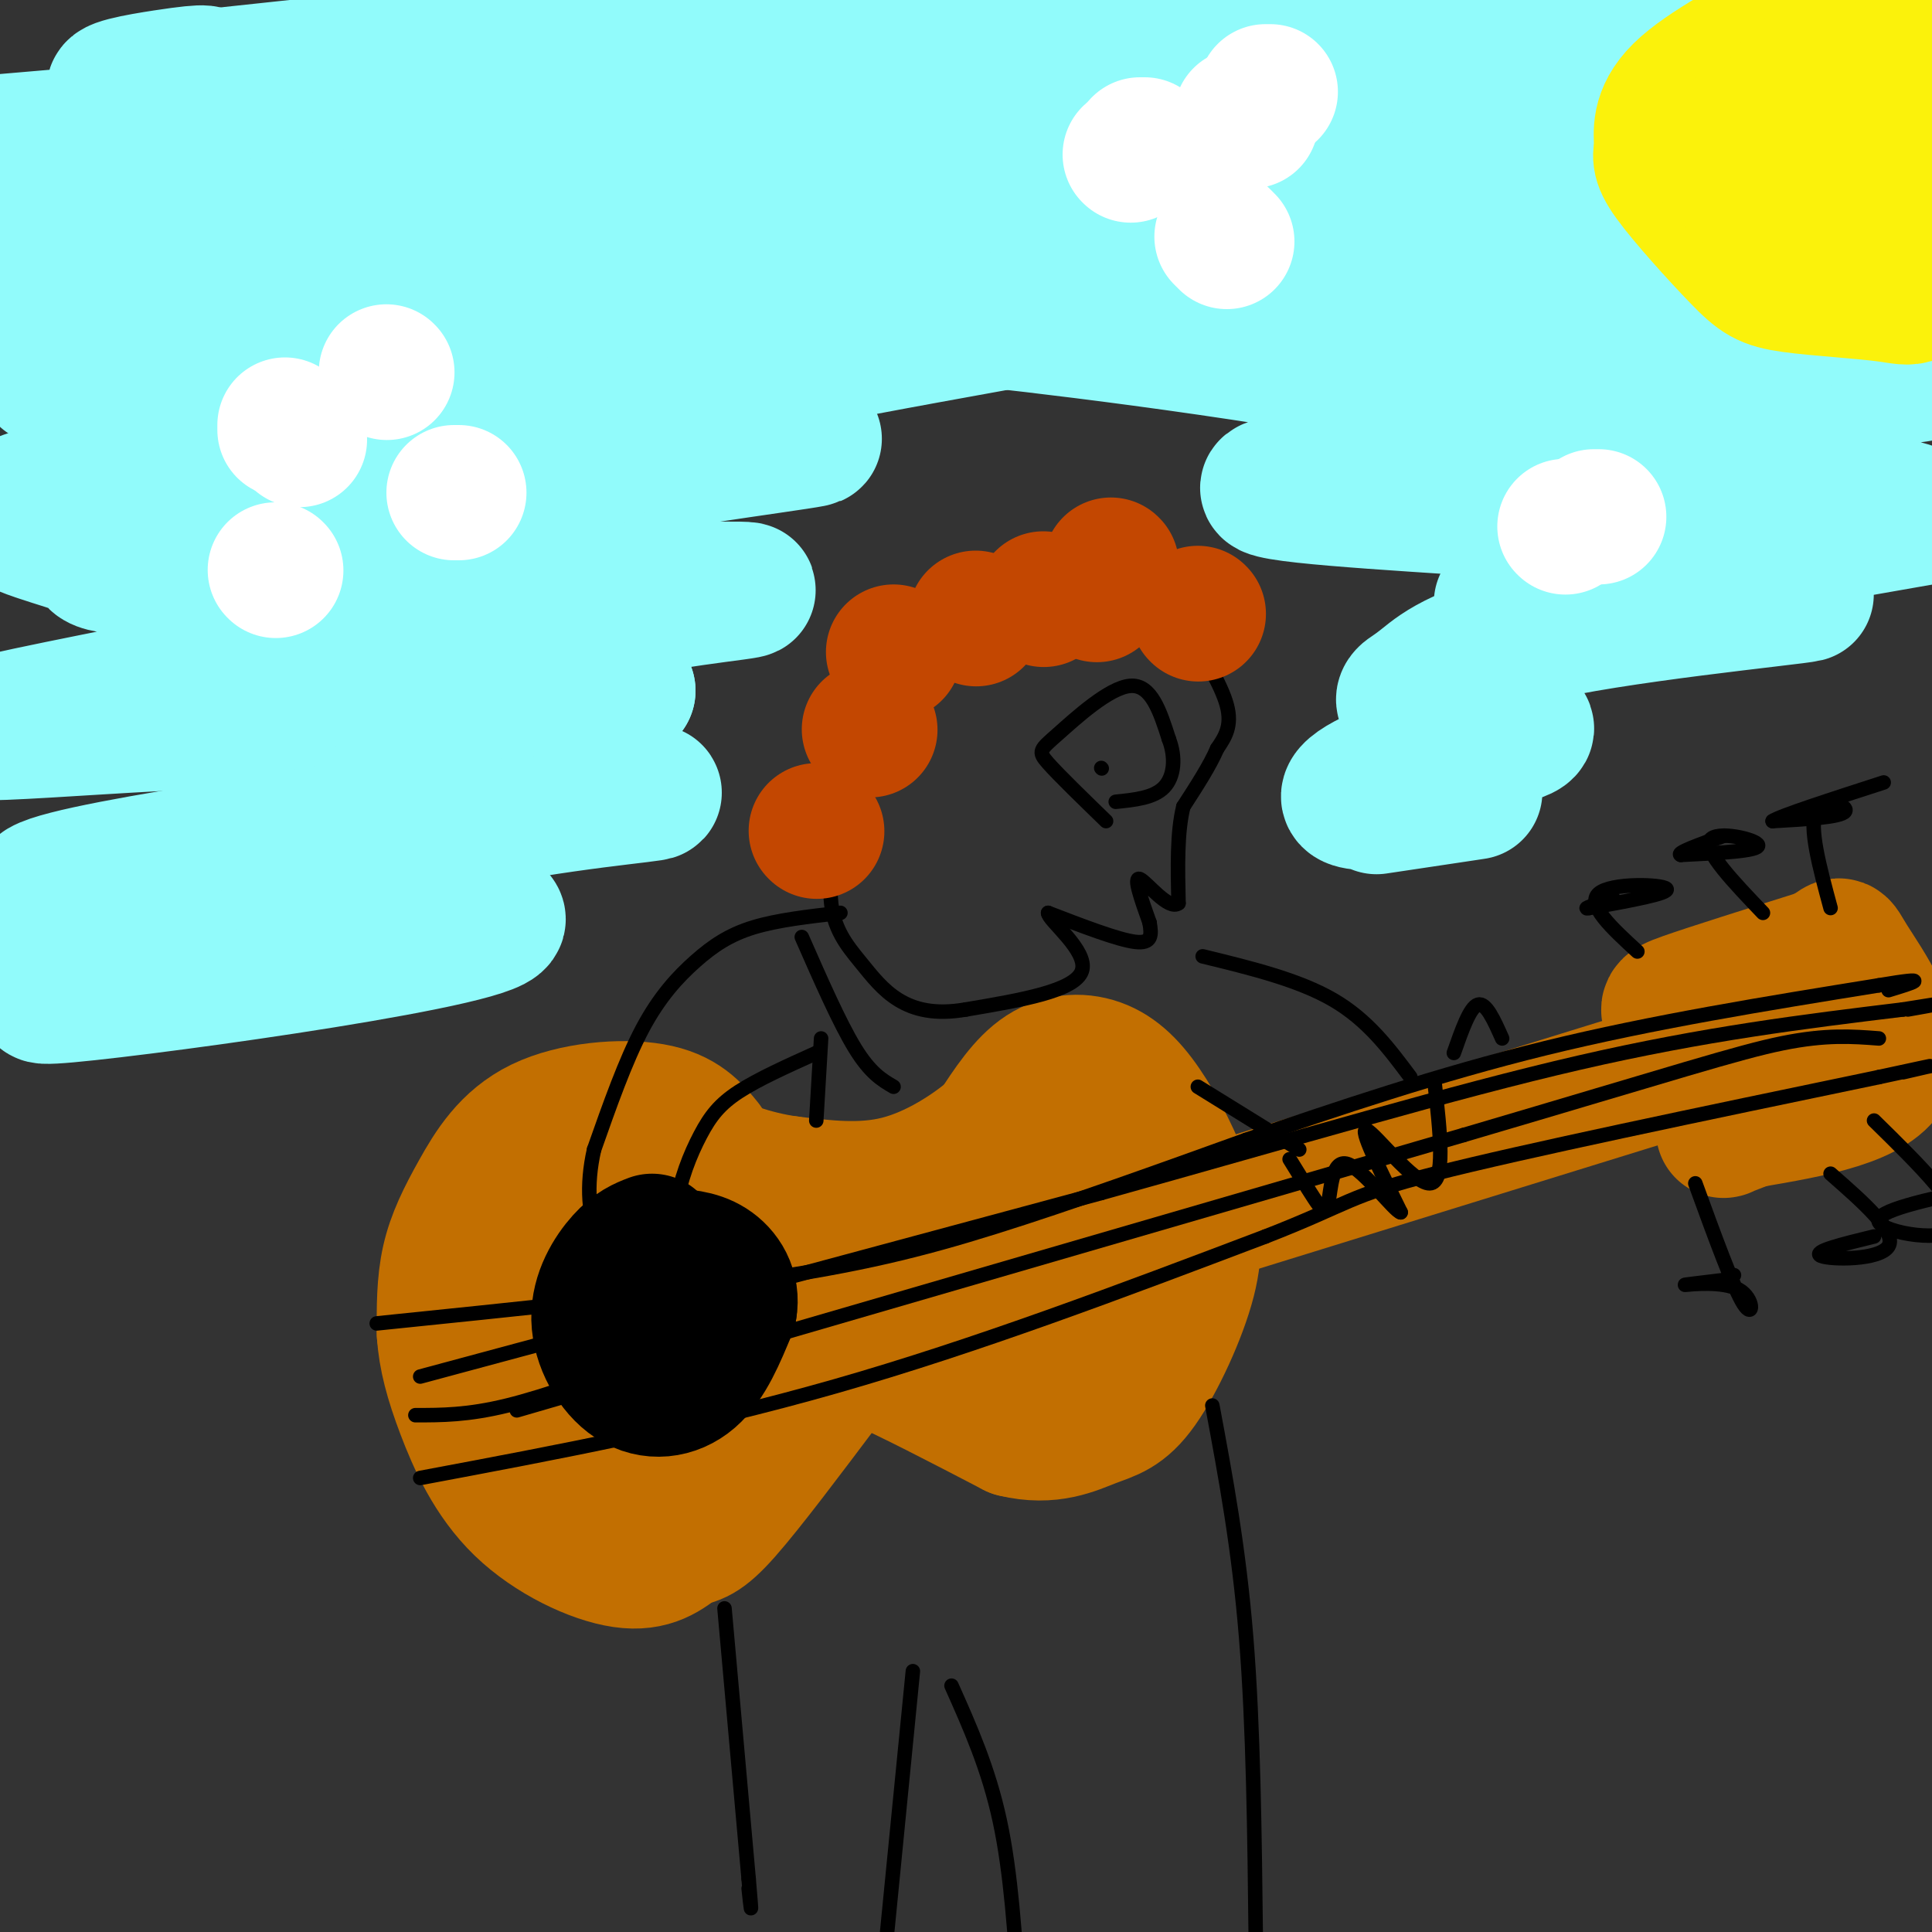 <svg viewBox='0 0 400 400' version='1.1' xmlns='http://www.w3.org/2000/svg' xmlns:xlink='http://www.w3.org/1999/xlink'><rect x="0" y="0" width="400" height="400" fill="#333333" stroke="none"/><g fill='none' stroke='rgb(194,111,1)' stroke-width='28' stroke-linecap='round' stroke-linejoin='round'><path d='M146,237c-2.392,-2.962 -4.785,-5.923 -11,-7c-6.215,-1.077 -16.254,-0.268 -23,3c-6.746,3.268 -10.201,8.995 -13,14c-2.799,5.005 -4.943,9.287 -6,14c-1.057,4.713 -1.029,9.856 -1,15'/><path d='M92,276c0.321,4.920 1.622,9.721 4,16c2.378,6.279 5.833,14.037 12,20c6.167,5.963 15.048,10.132 21,11c5.952,0.868 8.976,-1.566 12,-4'/><path d='M141,319c2.933,-0.756 4.267,-0.644 9,-6c4.733,-5.356 12.867,-16.178 21,-27'/><path d='M171,286c4.467,-5.711 5.133,-6.489 11,-4c5.867,2.489 16.933,8.244 28,14'/><path d='M210,296c7.509,1.837 12.281,-0.569 16,-2c3.719,-1.431 6.386,-1.885 10,-7c3.614,-5.115 8.175,-14.890 10,-22c1.825,-7.110 0.912,-11.555 0,-16'/><path d='M246,249c-1.365,-5.968 -4.778,-12.888 -8,-18c-3.222,-5.112 -6.252,-8.415 -10,-10c-3.748,-1.585 -8.214,-1.453 -12,1c-3.786,2.453 -6.893,7.226 -10,12'/><path d='M206,234c-4.978,4.311 -12.422,9.089 -20,11c-7.578,1.911 -15.289,0.956 -23,0'/><path d='M163,245c-7.167,-1.000 -13.583,-3.500 -20,-6'/><path d='M251,251c0.000,0.000 97.000,-30.000 97,-30'/><path d='M348,221c18.000,-5.667 14.500,-4.833 11,-4'/><path d='M188,258c3.481,-0.573 6.962,-1.146 3,-1c-3.962,0.146 -15.367,1.010 -32,4c-16.633,2.990 -38.493,8.105 -48,13c-9.507,4.895 -6.662,9.570 -4,16c2.662,6.430 5.140,14.616 5,12c-0.140,-2.616 -2.897,-16.033 -3,-25c-0.103,-8.967 2.449,-13.483 5,-18'/><path d='M114,259c3.393,-4.005 9.374,-5.018 12,-6c2.626,-0.982 1.895,-1.933 5,2c3.105,3.933 10.046,12.751 12,19c1.954,6.249 -1.081,9.931 -6,13c-4.919,3.069 -11.724,5.525 -15,7c-3.276,1.475 -3.022,1.968 -5,-2c-1.978,-3.968 -6.187,-12.398 -8,-17c-1.813,-4.602 -1.229,-5.374 2,-9c3.229,-3.626 9.102,-10.104 13,-14c3.898,-3.896 5.822,-5.211 11,-4c5.178,1.211 13.611,4.946 19,10c5.389,5.054 7.736,11.425 8,17c0.264,5.575 -1.553,10.353 -3,14c-1.447,3.647 -2.522,6.163 -10,9c-7.478,2.837 -21.360,5.995 -26,4c-4.640,-1.995 -0.040,-9.141 5,-15c5.040,-5.859 10.520,-10.429 16,-15'/><path d='M144,272c4.634,-4.083 8.220,-6.791 16,-10c7.780,-3.209 19.753,-6.919 28,-8c8.247,-1.081 12.768,0.469 15,3c2.232,2.531 2.173,6.044 1,8c-1.173,1.956 -3.462,2.354 -5,3c-1.538,0.646 -2.326,1.539 -3,-1c-0.674,-2.539 -1.235,-8.512 3,-15c4.235,-6.488 13.265,-13.493 18,-17c4.735,-3.507 5.173,-3.516 7,0c1.827,3.516 5.041,10.558 6,15c0.959,4.442 -0.339,6.284 -5,11c-4.661,4.716 -12.685,12.305 -18,15c-5.315,2.695 -7.919,0.496 -10,0c-2.081,-0.496 -3.638,0.710 -2,-4c1.638,-4.710 6.471,-15.337 11,-21c4.529,-5.663 8.755,-6.363 13,-7c4.245,-0.637 8.509,-1.212 13,1c4.491,2.212 9.209,7.211 11,11c1.791,3.789 0.655,6.368 -1,9c-1.655,2.632 -3.827,5.316 -6,8'/><path d='M236,273c-2.333,2.000 -5.167,3.000 -8,4'/><path d='M350,221c0.768,2.530 1.536,5.060 1,3c-0.536,-2.060 -2.375,-8.708 -4,-12c-1.625,-3.292 -3.036,-3.226 2,-5c5.036,-1.774 16.518,-5.387 28,-9'/><path d='M377,198c4.869,-2.345 3.042,-3.708 6,1c2.958,4.708 10.702,15.488 8,22c-2.702,6.512 -15.851,8.756 -29,11'/><path d='M362,232c-5.667,2.167 -5.333,2.083 -5,2'/></g>
<g fill='none' stroke='rgb(0,0,0)' stroke-width='28' stroke-linecap='round' stroke-linejoin='round'><path d='M135,257c-1.841,0.711 -3.681,1.423 -6,4c-2.319,2.577 -5.116,7.021 -5,12c0.116,4.979 3.147,10.494 7,13c3.853,2.506 8.530,2.002 12,-1c3.470,-3.002 5.735,-8.501 8,-14'/><path d='M151,271c0.756,-4.089 -1.356,-7.311 -4,-9c-2.644,-1.689 -5.822,-1.844 -9,-2'/></g>
<g fill='none' stroke='rgb(0,0,0)' stroke-width='3' stroke-linecap='round' stroke-linejoin='round'><path d='M78,274c29.067,-2.978 58.133,-5.956 79,-9c20.867,-3.044 33.533,-6.156 49,-11c15.467,-4.844 33.733,-11.422 52,-18'/><path d='M258,236c18.800,-6.444 39.800,-13.556 62,-19c22.200,-5.444 45.600,-9.222 69,-13'/><path d='M389,204c11.833,-2.000 6.917,-0.500 2,1'/><path d='M87,285c0.000,0.000 141.000,-38.000 141,-38'/><path d='M228,247c40.956,-11.422 72.844,-20.978 99,-27c26.156,-6.022 46.578,-8.511 67,-11'/><path d='M394,209c11.333,-1.833 6.167,-0.917 1,0'/><path d='M107,292c0.000,0.000 196.000,-57.000 196,-57'/><path d='M303,235c44.267,-13.044 56.933,-17.156 66,-19c9.067,-1.844 14.533,-1.422 20,-1'/><path d='M86,293c5.417,0.000 10.833,0.000 19,-2c8.167,-2.000 19.083,-6.000 30,-10'/><path d='M87,306c28.417,-5.333 56.833,-10.667 86,-19c29.167,-8.333 59.083,-19.667 89,-31'/><path d='M262,256c17.533,-6.822 16.867,-8.378 35,-13c18.133,-4.622 55.067,-12.311 92,-20'/><path d='M389,223c16.167,-3.500 10.583,-2.250 5,-1'/><path d='M351,245c3.964,10.881 7.929,21.762 10,25c2.071,3.238 2.250,-1.167 -1,-3c-3.250,-1.833 -9.929,-1.095 -11,-1c-1.071,0.095 3.464,-0.452 8,-1'/><path d='M357,265c1.667,-0.333 1.833,-0.667 2,-1'/><path d='M379,243c6.867,6.022 13.733,12.044 12,15c-1.733,2.956 -12.067,2.844 -14,2c-1.933,-0.844 4.533,-2.422 11,-4'/><path d='M388,232c9.422,9.244 18.844,18.489 17,22c-1.844,3.511 -14.956,1.289 -16,-1c-1.044,-2.289 9.978,-4.644 21,-7'/><path d='M410,246c3.667,-1.167 2.333,-0.583 1,0'/><path d='M339,197c-5.289,-4.867 -10.578,-9.733 -8,-12c2.578,-2.267 13.022,-1.933 14,-1c0.978,0.933 -7.511,2.467 -16,4'/><path d='M329,188c-1.833,0.333 1.583,-0.833 5,-2'/><path d='M365,189c-6.111,-6.400 -12.222,-12.800 -11,-15c1.222,-2.200 9.778,-0.200 10,1c0.222,1.200 -7.889,1.600 -16,2'/><path d='M348,177c-1.167,-0.333 3.917,-2.167 9,-4'/><path d='M379,188c-2.267,-8.400 -4.533,-16.800 -3,-20c1.533,-3.200 6.867,-1.200 6,0c-0.867,1.200 -7.933,1.600 -15,2'/><path d='M367,170c1.333,-1.000 12.167,-4.500 23,-8'/><path d='M245,129c3.917,6.333 7.833,12.667 9,17c1.167,4.333 -0.417,6.667 -2,9'/><path d='M252,155c-1.500,3.500 -4.250,7.750 -7,12'/><path d='M245,167c-1.333,5.333 -1.167,12.667 -1,20'/><path d='M244,187c-2.022,1.600 -6.578,-4.400 -8,-5c-1.422,-0.600 0.289,4.200 2,9'/><path d='M238,191c0.444,2.556 0.556,4.444 -3,4c-3.556,-0.444 -10.778,-3.222 -18,-6'/><path d='M217,189c-0.178,1.378 8.378,7.822 7,12c-1.378,4.178 -12.689,6.089 -24,8'/><path d='M200,209c-6.507,1.139 -10.775,-0.014 -14,-2c-3.225,-1.986 -5.407,-4.804 -8,-8c-2.593,-3.196 -5.598,-6.770 -6,-13c-0.402,-6.230 1.799,-15.115 4,-24'/><path d='M176,162c4.667,-9.429 14.333,-21.000 23,-28c8.667,-7.000 16.333,-9.429 23,-10c6.667,-0.571 12.333,0.714 18,2'/><path d='M240,126c4.167,1.167 5.583,3.083 7,5'/><path d='M174,189c-6.518,0.744 -13.036,1.488 -18,3c-4.964,1.512 -8.375,3.792 -12,7c-3.625,3.208 -7.464,7.345 -11,14c-3.536,6.655 -6.768,15.827 -10,25'/><path d='M123,238c-1.733,7.578 -1.067,14.022 1,19c2.067,4.978 5.533,8.489 9,12'/><path d='M169,218c-6.012,2.708 -12.024,5.417 -16,8c-3.976,2.583 -5.917,5.042 -8,9c-2.083,3.958 -4.310,9.417 -5,15c-0.690,5.583 0.155,11.292 1,17'/><path d='M170,215c0.000,0.000 -1.000,17.000 -1,17'/><path d='M249,198c9.917,2.417 19.833,4.833 27,9c7.167,4.167 11.583,10.083 16,16'/><path d='M297,224c1.178,10.467 2.356,20.933 -1,21c-3.356,0.067 -11.244,-10.267 -13,-11c-1.756,-0.733 2.622,8.133 7,17'/><path d='M290,251c-1.198,-0.110 -7.692,-8.885 -11,-10c-3.308,-1.115 -3.429,5.431 -4,8c-0.571,2.569 -1.592,1.163 -3,-1c-1.408,-2.163 -3.204,-5.081 -5,-8'/><path d='M301,218c1.667,-4.750 3.333,-9.500 5,-10c1.667,-0.500 3.333,3.250 5,7'/><path d='M269,238c0.000,0.000 -21.000,-13.000 -21,-13'/><path d='M150,333c0.000,0.000 5.000,56.000 5,56'/><path d='M155,389c0.833,9.667 0.417,5.833 0,2'/><path d='M251,291c2.750,14.750 5.500,29.500 7,48c1.500,18.500 1.750,40.750 2,63'/><path d='M260,402c0.333,10.500 0.167,5.250 0,0'/><path d='M197,349c3.833,8.583 7.667,17.167 10,28c2.333,10.833 3.167,23.917 4,37'/><path d='M189,346c0.000,0.000 -7.000,71.000 -7,71'/><path d='M166,194c3.917,8.917 7.833,17.833 11,23c3.167,5.167 5.583,6.583 8,8'/><path d='M229,170c-4.899,-4.756 -9.798,-9.512 -12,-12c-2.202,-2.488 -1.708,-2.708 2,-6c3.708,-3.292 10.631,-9.655 15,-10c4.369,-0.345 6.185,5.327 8,11'/><path d='M242,153c1.467,3.800 1.133,7.800 -1,10c-2.133,2.200 -6.067,2.600 -10,3'/><path d='M228,159c0.000,0.000 0.100,0.100 0.1,0.1'/></g>
<g fill='none' stroke='rgb(195,71,1)' stroke-width='28' stroke-linecap='round' stroke-linejoin='round'><path d='M169,172c0.000,0.000 0.100,0.100 0.1,0.1'/><path d='M180,151c0.000,0.000 0.100,0.100 0.1,0.1'/><path d='M185,135c0.000,0.000 0.100,0.100 0.1,0.1'/><path d='M202,128c0.000,0.000 0.100,0.100 0.1,0.1'/><path d='M216,124c0.000,0.000 0.100,0.100 0.1,0.1'/><path d='M248,127c0.000,0.000 0.100,0.100 0.1,0.1'/><path d='M230,117c0.000,0.000 0.100,0.100 0.1,0.1'/><path d='M227,123c0.000,0.000 0.100,0.100 0.1,0.1'/></g>
<g fill='none' stroke='rgb(145,251,251)' stroke-width='28' stroke-linecap='round' stroke-linejoin='round'><path d='M285,167c11.278,-1.687 22.555,-3.375 20,-3c-2.555,0.375 -18.943,2.812 -24,2c-5.057,-0.812 1.215,-4.872 11,-8c9.785,-3.128 23.081,-5.322 24,-7c0.919,-1.678 -10.541,-2.839 -22,-4'/><path d='M294,147c-4.158,-1.258 -3.555,-2.404 -3,-3c0.555,-0.596 1.060,-0.643 4,-3c2.940,-2.357 8.314,-7.023 29,-11c20.686,-3.977 56.685,-7.263 49,-7c-7.685,0.263 -59.053,4.075 -62,2c-2.947,-2.075 42.526,-10.038 88,-18'/><path d='M399,107c-8.366,-5.644 -73.280,-10.756 -95,-15c-21.720,-4.244 -0.244,-7.622 31,-10c31.244,-2.378 72.258,-3.756 64,-6c-8.258,-2.244 -65.788,-5.356 -80,-9c-14.212,-3.644 14.894,-7.822 44,-12'/><path d='M363,55c12.797,-3.497 22.788,-6.239 26,-8c3.212,-1.761 -0.355,-2.539 -4,-5c-3.645,-2.461 -7.366,-6.604 -37,-7c-29.634,-0.396 -85.180,2.956 -76,-2c9.180,-4.956 83.087,-18.219 116,-24c32.913,-5.781 24.832,-4.080 -5,-3c-29.832,1.080 -81.416,1.540 -133,2'/><path d='M250,8c-35.215,0.444 -56.751,0.556 -8,0c48.751,-0.556 167.789,-1.778 136,1c-31.789,2.778 -214.405,9.556 -295,11c-80.595,1.444 -59.170,-2.444 -49,-4c10.170,-1.556 9.085,-0.778 8,0'/><path d='M42,16c30.763,-3.242 103.671,-11.346 140,-14c36.329,-2.654 36.078,0.142 40,2c3.922,1.858 12.015,2.777 -25,7c-37.015,4.223 -119.138,11.751 -169,16c-49.862,4.249 -67.463,5.221 -31,7c36.463,1.779 126.989,4.365 152,6c25.011,1.635 -15.495,2.317 -56,3'/><path d='M93,43c-24.861,2.191 -59.013,6.168 -87,8c-27.987,1.832 -49.809,1.521 -9,4c40.809,2.479 144.250,7.750 143,12c-1.250,4.250 -107.191,7.479 -127,10c-19.809,2.521 46.513,4.332 82,7c35.487,2.668 40.139,6.191 40,8c-0.139,1.809 -5.070,1.905 -10,2'/><path d='M125,94c-16.695,0.555 -53.433,0.944 -80,3c-26.567,2.056 -42.963,5.779 -44,9c-1.037,3.221 13.285,5.940 17,8c3.715,2.060 -3.176,3.461 21,4c24.176,0.539 79.418,0.217 67,7c-12.418,6.783 -92.497,20.672 -109,25c-16.503,4.328 30.571,-0.906 59,-1c28.429,-0.094 38.215,4.953 48,10'/><path d='M104,159c7.584,2.348 2.544,3.219 4,4c1.456,0.781 9.410,1.472 -18,6c-27.410,4.528 -90.182,12.894 -81,16c9.182,3.106 90.318,0.952 94,5c3.682,4.048 -70.091,14.300 -89,16c-18.909,1.700 17.045,-5.150 53,-12'/><path d='M67,194c18.300,-2.332 37.549,-2.162 32,-3c-5.549,-0.838 -35.898,-2.685 -39,-7c-3.102,-4.315 21.042,-11.098 42,-15c20.958,-3.902 38.731,-4.922 32,-5c-6.731,-0.078 -37.966,0.787 -48,-1c-10.034,-1.787 1.133,-6.225 12,-10c10.867,-3.775 21.433,-6.888 32,-10'/><path d='M130,143c-0.803,-1.553 -18.809,-0.437 -27,0c-8.191,0.437 -6.565,0.193 -2,-3c4.565,-3.193 12.069,-9.335 26,-13c13.931,-3.665 34.289,-4.853 26,-5c-8.289,-0.147 -45.227,0.748 -60,-1c-14.773,-1.748 -7.383,-6.139 -3,-10c4.383,-3.861 5.757,-7.193 23,-11c17.243,-3.807 50.355,-8.088 55,-9c4.645,-0.912 -19.178,1.544 -43,4'/><path d='M125,95c-12.967,1.168 -23.885,2.088 -21,-1c2.885,-3.088 19.572,-10.186 50,-17c30.428,-6.814 74.595,-13.345 91,-18c16.405,-4.655 5.048,-7.432 -32,-8c-37.048,-0.568 -99.786,1.075 -89,-1c10.786,-2.075 95.096,-7.866 151,-10c55.904,-2.134 83.401,-0.610 58,1c-25.401,1.610 -103.701,3.305 -182,5'/><path d='M151,46c-40.113,0.922 -49.394,0.728 -6,-1c43.394,-1.728 139.464,-4.991 187,-5c47.536,-0.009 46.539,3.234 44,6c-2.539,2.766 -6.618,5.054 -9,7c-2.382,1.946 -3.066,3.549 -27,6c-23.934,2.451 -71.116,5.750 -62,7c9.116,1.250 74.531,0.452 81,3c6.469,2.548 -46.009,8.442 -60,11c-13.991,2.558 10.504,1.779 35,1'/><path d='M334,81c18.745,1.012 48.108,3.042 20,0c-28.108,-3.042 -113.686,-11.158 -142,-14c-28.314,-2.842 0.638,-0.411 38,5c37.362,5.411 83.136,13.803 81,19c-2.136,5.197 -52.182,7.199 -65,9c-12.818,1.801 11.591,3.400 36,5'/><path d='M302,105c7.500,1.000 8.250,1.000 9,1'/></g>
<g fill='none' stroke='rgb(251,242,11)' stroke-width='28' stroke-linecap='round' stroke-linejoin='round'><path d='M374,3c-10.576,5.611 -21.151,11.222 -26,16c-4.849,4.778 -3.970,8.722 -4,11c-0.030,2.278 -0.969,2.891 2,7c2.969,4.109 9.846,11.714 14,16c4.154,4.286 5.583,5.254 11,6c5.417,0.746 14.820,1.270 20,2c5.180,0.730 6.138,1.667 9,-6c2.862,-7.667 7.630,-23.939 9,-33c1.370,-9.061 -0.657,-10.912 -2,-12c-1.343,-1.088 -2.001,-1.413 -4,-3c-1.999,-1.587 -5.340,-4.436 -13,-4c-7.660,0.436 -19.639,4.156 -26,7c-6.361,2.844 -7.103,4.813 -8,8c-0.897,3.187 -1.948,7.594 -3,12'/><path d='M353,30c2.444,4.815 10.054,10.853 14,14c3.946,3.147 4.228,3.403 8,3c3.772,-0.403 11.033,-1.466 15,-3c3.967,-1.534 4.639,-3.538 5,-6c0.361,-2.462 0.409,-5.381 0,-8c-0.409,-2.619 -1.276,-4.937 -4,-8c-2.724,-3.063 -7.304,-6.870 -11,-8c-3.696,-1.130 -6.506,0.419 -9,4c-2.494,3.581 -4.671,9.195 -5,13c-0.329,3.805 1.192,5.801 4,6c2.808,0.199 6.904,-1.401 11,-3'/></g>
<g fill='none' stroke='rgb(255,255,255)' stroke-width='28' stroke-linecap='round' stroke-linejoin='round'><path d='M59,89c0.000,0.000 0.000,-1.000 0,-1'/><path d='M80,77c0.000,0.000 0.100,0.100 0.1,0.1'/><path d='M95,102c0.000,0.000 -1.000,0.000 -1,0'/><path d='M57,118c0.000,0.000 0.100,0.100 0.1,0.1'/><path d='M62,91c0.000,0.000 -1.000,-1.000 -1,-1'/><path d='M234,32c0.000,0.000 0.100,0.100 0.1,0.1'/><path d='M257,24c0.000,0.000 2.000,1.000 2,1'/><path d='M254,50c0.000,0.000 -1.000,-1.000 -1,-1'/><path d='M236,30c0.000,0.000 1.000,0.000 1,0'/><path d='M262,19c0.000,0.000 1.000,0.000 1,0'/><path d='M324,109c0.000,0.000 0.100,0.100 0.1,0.1'/><path d='M331,107c0.000,0.000 -1.000,0.000 -1,0'/></g>
</svg>